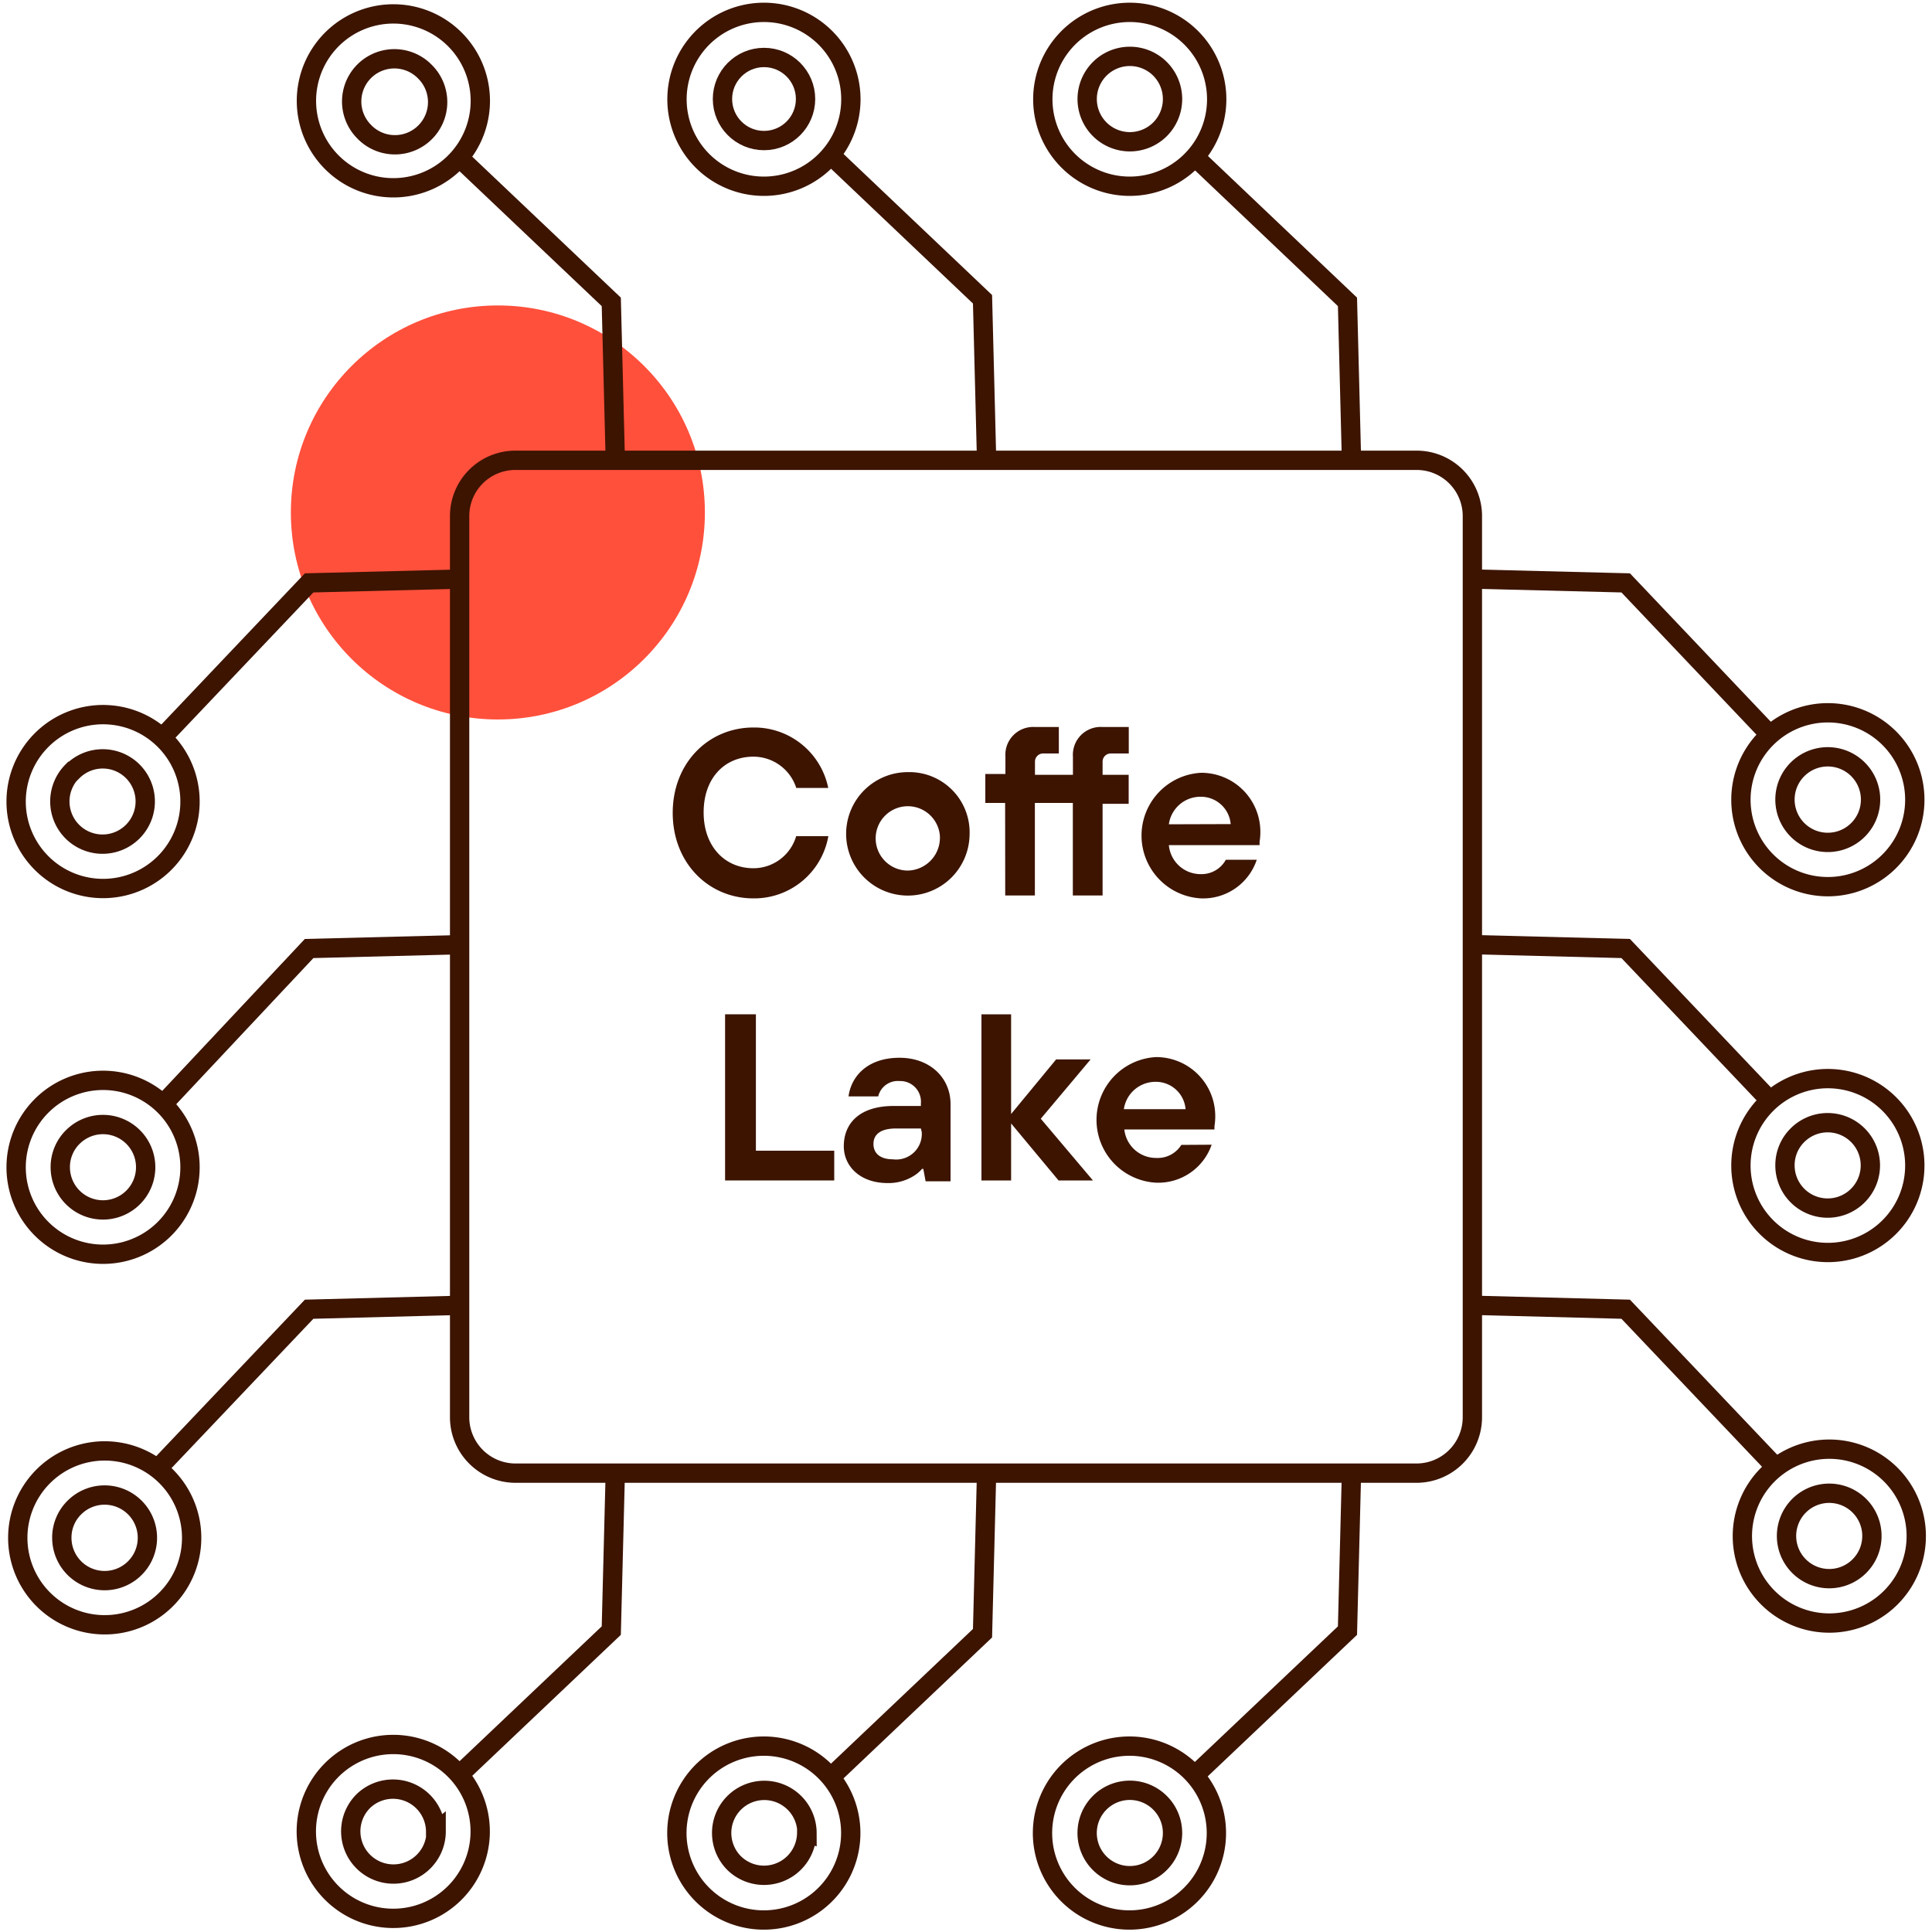 <svg id="Warstwa_1" data-name="Warstwa 1" xmlns="http://www.w3.org/2000/svg" viewBox="0 0 200 200"><defs><style>.cls-1{fill:#ff503c;}.cls-2,.cls-3{fill:none;stroke:#3c1400;stroke-width:2px;}.cls-3{fill-rule:evenodd;}.cls-4{fill:#3c1400;}</style></defs><circle class="cls-1" cx="51.54" cy="53.05" r="21.43"/><path class="cls-2" d="M152.42,53.41v93.32a5.79,5.79,0,0,1-5.76,5.77H53.34a5.79,5.79,0,0,1-5.76-5.77V53.41a5.77,5.77,0,0,1,5.76-5.76h93.32A5.77,5.77,0,0,1,152.42,53.41Z"/><path class="cls-2" d="M4.3,76.62A9,9,0,1,1,1.67,83,9,9,0,0,1,4.3,76.62Z"/><path class="cls-2" d="M7.53,79.84a4.4,4.4,0,0,1,6.21,0l0,0a4.42,4.42,0,1,1-6.25,0Z"/><path class="cls-2" d="M4.3,114.48a9,9,0,1,1-2.63,6.35A9,9,0,0,1,4.3,114.48Z"/><path class="cls-2" d="M7.53,117.71a4.42,4.42,0,1,1-1.29,3.12A4.36,4.36,0,0,1,7.53,117.71Z"/><path class="cls-2" d="M4.47,152.84a9,9,0,1,1-2.63,6.35A9,9,0,0,1,4.47,152.84Z"/><path class="cls-2" d="M7.69,156.07a4.43,4.43,0,1,1-1.29,3.12A4.35,4.35,0,0,1,7.69,156.07Z"/><polyline class="cls-2" points="139.9 47.38 139.49 31.25 123.67 16.22"/><polyline class="cls-2" points="102.12 47.11 101.71 30.98 86.07 16.13"/><polyline class="cls-2" points="153.19 59.96 168.29 60.34 183.23 76.08"/><polyline class="cls-2" points="152.56 97.79 168.29 98.19 183.24 113.93"/><polyline class="cls-2" points="152.42 135.12 168.29 135.53 183.67 151.72"/><polyline class="cls-2" points="47.58 59.95 32 60.34 17.01 76.13"/><polyline class="cls-2" points="47.39 97.8 32 98.19 17 114.17"/><polyline class="cls-2" points="47.12 135.14 32 135.53 16.62 151.72"/><polyline class="cls-2" points="63.69 47.38 63.28 31.25 47.51 16.29"/><polyline class="cls-2" points="139.9 152.67 139.49 168.8 123.99 183.49"/><polyline class="cls-2" points="102.12 152.94 101.71 169.07 85.96 184.01"/><polyline class="cls-2" points="63.69 152.67 63.28 168.8 47.77 183.51"/><path class="cls-3" d="M85.44,3.91a9,9,0,1,1-6.35-2.63A9,9,0,0,1,85.44,3.91Z"/><path class="cls-3" d="M47.08,4.07a9,9,0,1,1-6.35-2.63A9,9,0,0,1,47.08,4.07Z"/><path class="cls-3" d="M43.85,7.29a4.42,4.42,0,1,1-6.2,6.29l0,0a4.42,4.42,0,0,1,6.25-6.25Z"/><path class="cls-3" d="M123.31,3.91A9,9,0,1,1,117,1.28,9,9,0,0,1,123.31,3.91Z"/><path class="cls-3" d="M120.09,7.13a4.43,4.43,0,0,1,0,6.25h0a4.42,4.42,0,1,1,0-6.25Z"/><path class="cls-3" d="M182.85,76.43a9,9,0,1,1-2.63,6.34A9,9,0,0,1,182.85,76.43Z"/><path class="cls-3" d="M182.85,114.3a9,9,0,1,1-2.63,6.34A9,9,0,0,1,182.85,114.3Z"/><path class="cls-3" d="M183,152.66a9,9,0,1,1-2.63,6.35A9,9,0,0,1,183,152.66Z"/><path class="cls-3" d="M186.07,79.65a4.43,4.43,0,1,1-1.29,3.12A4.41,4.41,0,0,1,186.07,79.65Z"/><path class="cls-3" d="M186.07,117.52a4.42,4.42,0,1,1-1.29,3.12A4.36,4.36,0,0,1,186.07,117.52Z"/><path class="cls-3" d="M186.23,155.88a4.42,4.42,0,1,1-1.29,3.13A4.43,4.43,0,0,1,186.23,155.88Z"/><path class="cls-3" d="M125.92,189.74a9,9,0,1,1-2.63-6.34A9,9,0,0,1,125.92,189.74Z"/><path class="cls-3" d="M121.38,189.74a4.42,4.42,0,1,1-1.3-3.12h0a4.41,4.41,0,0,1,1.3,3.12Z"/><path class="cls-3" d="M88.07,189.74a9,9,0,1,1-2.63-6.34A9,9,0,0,1,88.07,189.74Z"/><path class="cls-3" d="M83.51,189.74A4.42,4.42,0,0,1,76,192.87h0a4.41,4.41,0,0,1,0-6.24h0a4.42,4.42,0,0,1,7.54,3.12Z"/><path class="cls-3" d="M49.71,189.58a9,9,0,1,1-2.63-6.35A9,9,0,0,1,49.71,189.58Z"/><path class="cls-3" d="M45.15,189.58a4.42,4.42,0,1,1-7.55-3.12l0,0a4.42,4.42,0,0,1,7.5,3.16Z"/><path class="cls-4" d="M85.75,86.56A7.79,7.79,0,0,1,78,93c-4.65,0-8.36-3.66-8.36-8.85s3.71-8.84,8.36-8.84a7.82,7.82,0,0,1,7.74,6.26H82.43A4.66,4.66,0,0,0,78,78.33c-3,0-5.16,2.23-5.16,5.77s2.21,5.78,5.16,5.78a4.62,4.62,0,0,0,4.42-3.32Z"/><path class="cls-4" d="M100.37,86.44A6.39,6.39,0,1,1,94,79.93,6.24,6.24,0,0,1,100.37,86.44Zm-3.08,0A3.33,3.33,0,1,0,94,90.12,3.4,3.4,0,0,0,97.29,86.44Z"/><path class="cls-4" d="M104.05,83.12H102v-3h2.08V78.33a2.88,2.88,0,0,1,3.07-3.07h2.46V78H108a.84.84,0,0,0-.86.86v1.35h3.93V78.33a2.88,2.88,0,0,1,3.08-3.07h2.7V78H115a.84.84,0,0,0-.86.86v1.35h2.7v3h-2.7V92.7h-3.08V83.12h-3.93V92.7h-3.07Z"/><path class="cls-4" d="M130.1,89A5.85,5.85,0,0,1,124.32,93a6.51,6.51,0,0,1,0-13,6.11,6.11,0,0,1,6.15,6.26,5.9,5.9,0,0,1-.08.88l0,.35H121a3.3,3.3,0,0,0,3.31,3A2.87,2.87,0,0,0,126.9,89Zm-2.7-3.69a3.09,3.09,0,0,0-3.08-2.83A3.3,3.3,0,0,0,121,85.33Z"/><path class="cls-4" d="M75.06,105h3.19v14.12h8.11v3.08H75.06Z"/><path class="cls-4" d="M95.58,121h-.13a3.49,3.49,0,0,1-.86.73,4.92,4.92,0,0,1-2.7.74c-2.85,0-4.54-1.74-4.54-3.81,0-2.45,1.72-4.17,5.15-4.17h2.83v-.25a2.14,2.14,0,0,0-2.21-2.33,2.09,2.09,0,0,0-2.21,1.59H87.84c.27-2.06,1.94-4,5.28-4,3.19,0,5.28,2.11,5.28,4.79v8H95.82Zm-.25-4.18H92.75c-1.6,0-2.33.62-2.33,1.6s.71,1.59,2,1.59a2.65,2.65,0,0,0,3-2.82Z"/><path class="cls-4" d="M101.6,105h3.07v10.32l4.66-5.65h3.57l-5.16,6.14,5.4,6.39h-3.56l-4.91-5.9v5.9H101.6Z"/><path class="cls-4" d="M125.43,118.5a5.85,5.85,0,0,1-5.77,3.93,6.51,6.51,0,0,1,0-13,6.11,6.11,0,0,1,6.14,6.27,6,6,0,0,1-.08.88l0,.34h-9.33a3.3,3.3,0,0,0,3.32,2.95,2.88,2.88,0,0,0,2.58-1.35Zm-2.7-3.68a3.08,3.08,0,0,0-3.07-2.83,3.31,3.31,0,0,0-3.32,2.83Z"/><circle class="cls-2" cx="79.09" cy="10.25" r="4.3"/></svg>